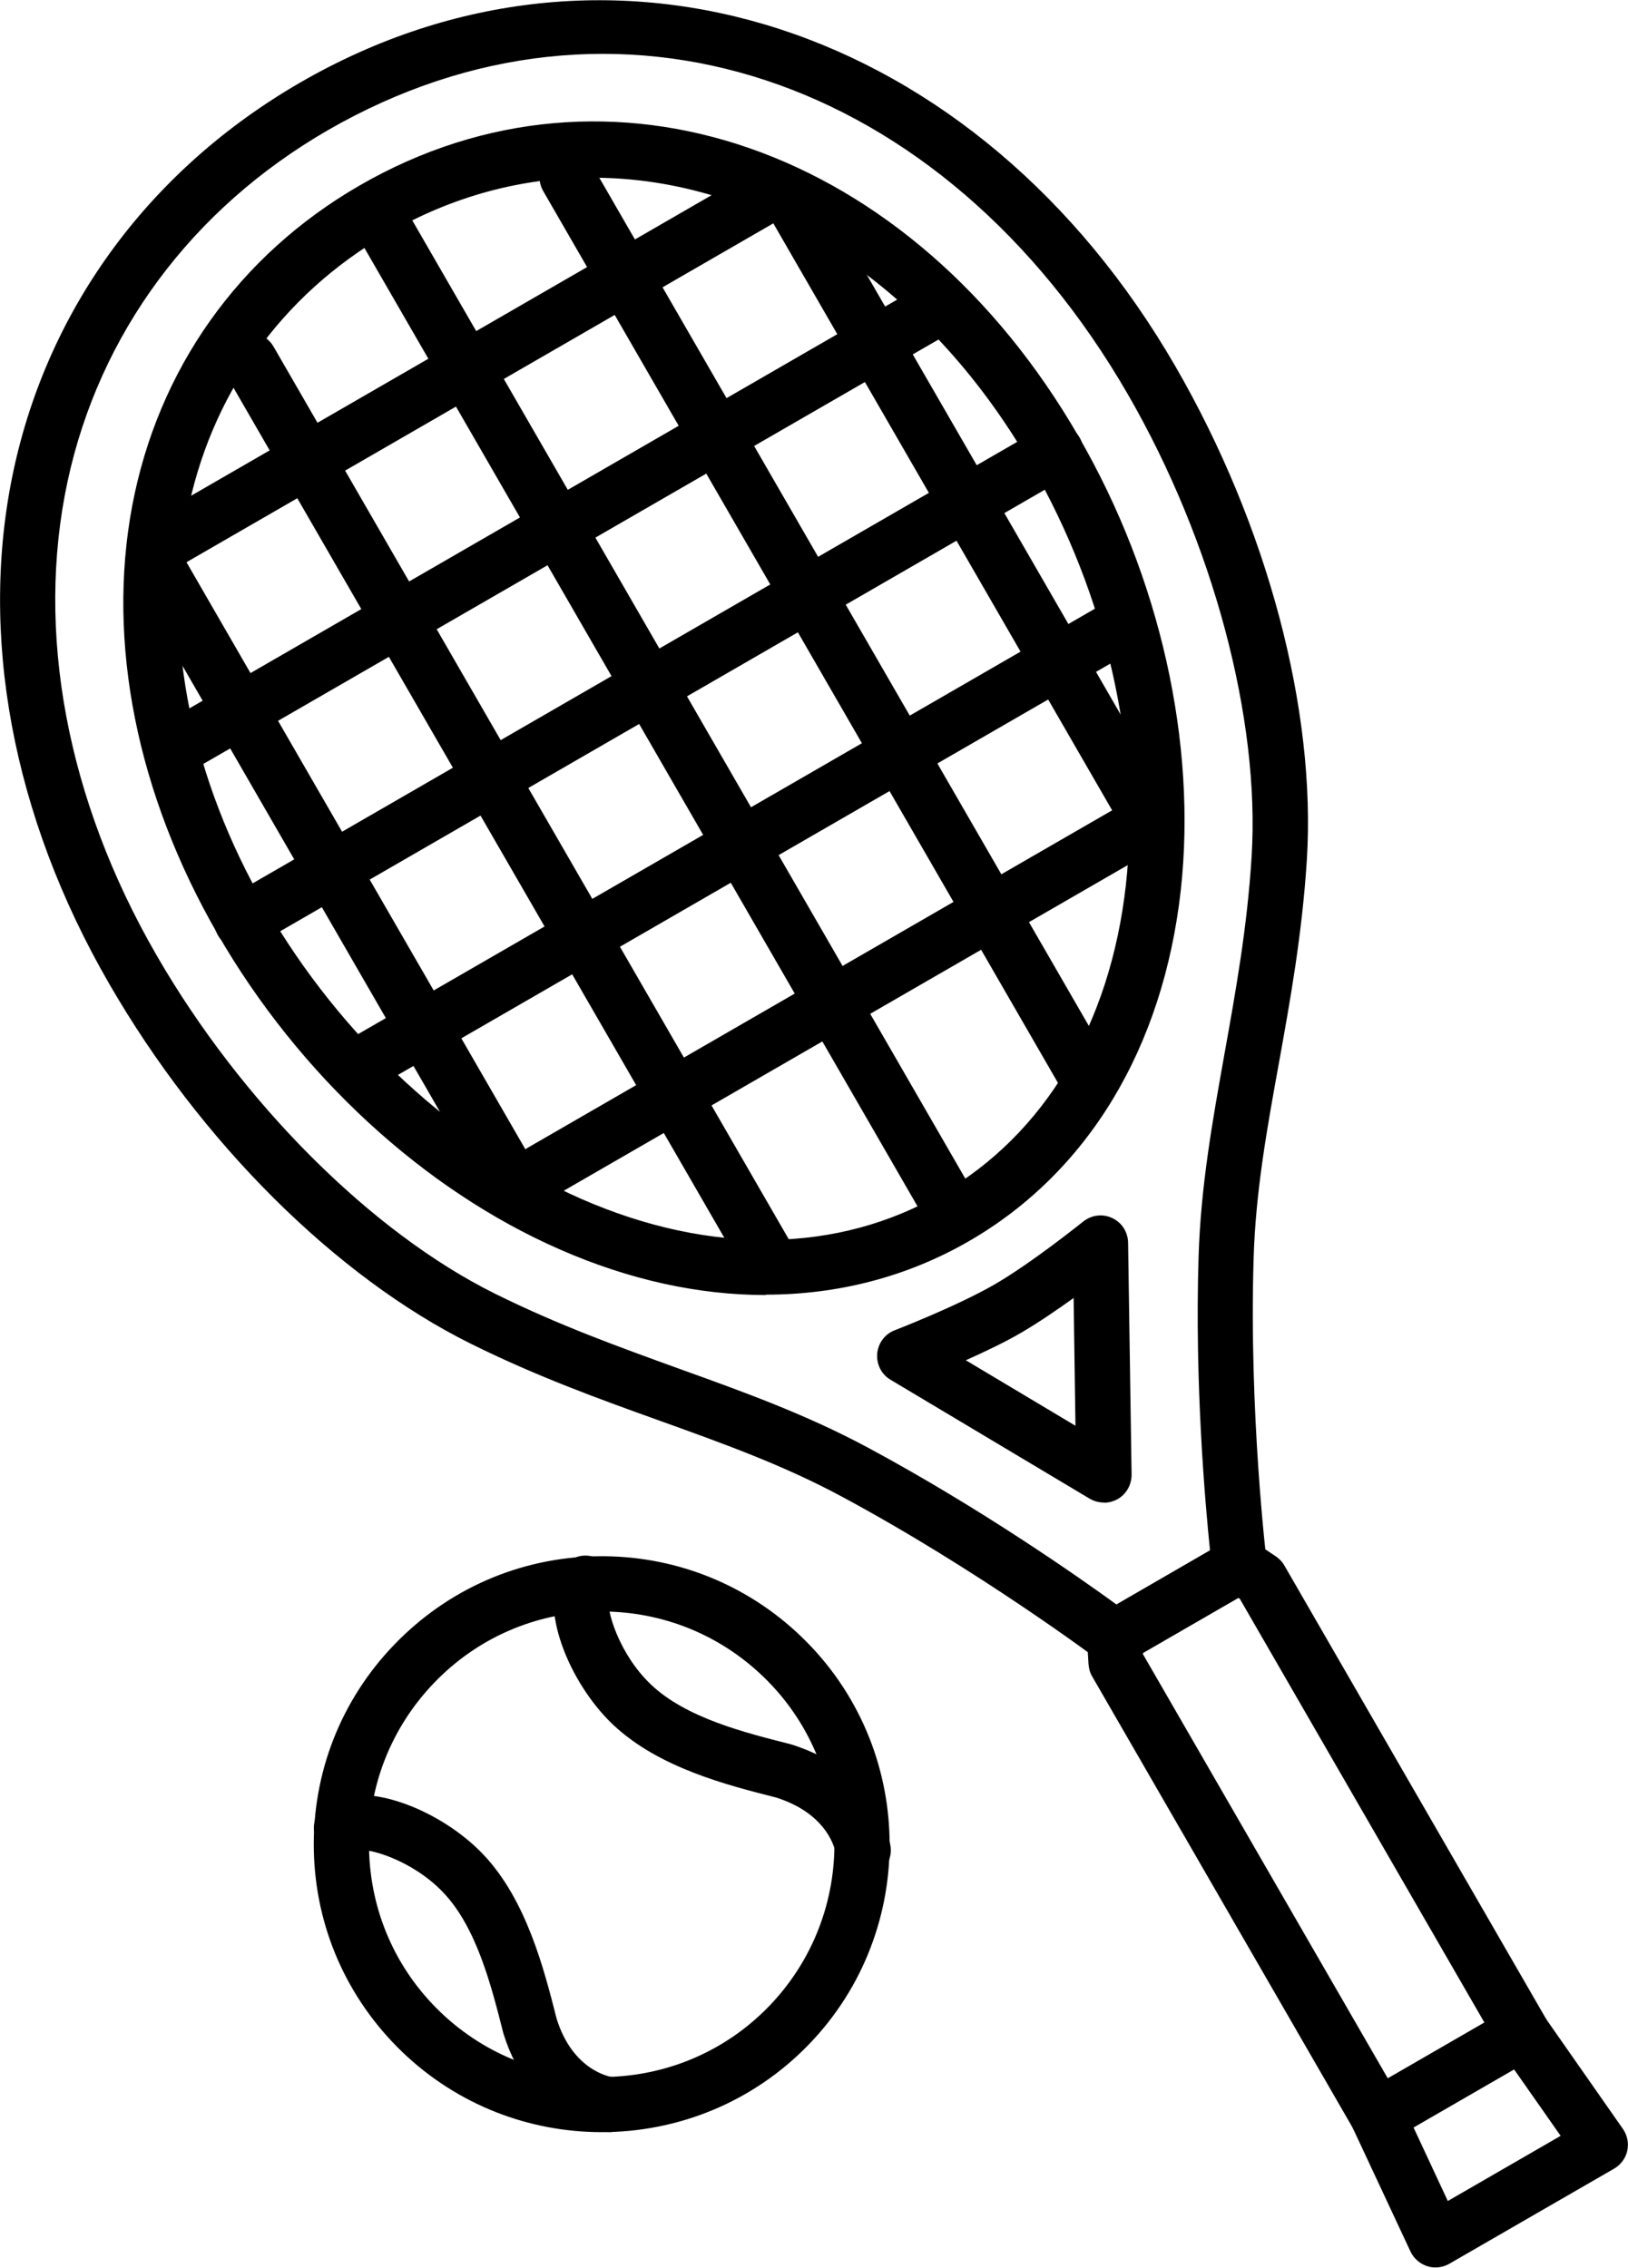<?xml version="1.0" encoding="UTF-8"?><svg id="_レイヤー_2" xmlns="http://www.w3.org/2000/svg" width="31.2mm" height="43.45mm" viewBox="0 0 88.45 123.15"><g id="_レイヤー_1-2"><path d="M60.56,90.44c-.32,0-.64-.1-.9-.3-.06-.05-6.53-4.89-13.94-8.87-3.18-1.71-6.42-2.87-9.84-4.1-3.29-1.18-6.68-2.4-10.31-4.2-7.33-3.64-14.68-10.95-19.65-19.57C.66,44.3-1.17,34.4.74,25.52c1.91-8.88,7.44-16.35,15.57-21.05h0c16.79-9.7,36.8-3.2,47.57,15.45,4.98,8.62,7.64,18.64,7.12,26.8-.26,4.04-.9,7.59-1.52,11.03-.65,3.58-1.26,6.97-1.37,10.57-.26,8.41.7,16.43.71,16.51.07.6-.22,1.18-.74,1.48l-3.39,1.96s0,0,0,0l-3.39,1.96c-.23.13-.49.2-.75.2ZM17.81,7.06s0,0,0,0c-7.39,4.27-12.41,11.04-14.14,19.08-1.75,8.16-.04,17.3,4.84,25.74,4.62,8,11.67,15.05,18.39,18.38,3.47,1.72,6.79,2.91,9.99,4.07,3.53,1.27,6.87,2.47,10.25,4.28,6.16,3.31,11.54,7.09,13.52,8.53l2.54-1.47s0,0,0,0l2.54-1.47c-.25-2.44-.84-8.99-.62-15.97.12-3.83.75-7.32,1.41-11.02.6-3.35,1.23-6.82,1.47-10.69.47-7.49-2.1-17.11-6.72-25.11C51.22,4,33.35-1.9,17.81,7.06ZM59.97,81.6c-.27,0-.53-.07-.77-.21l-10.82-6.46c-.49-.29-.77-.84-.72-1.42.05-.57.42-1.07.96-1.27.03-.01,3.33-1.29,5.39-2.47,2.06-1.19,4.81-3.41,4.84-3.43.45-.36,1.06-.44,1.58-.19.52.24.85.76.86,1.34l.19,12.6c0,.54-.28,1.05-.75,1.32-.23.13-.49.2-.75.2ZM52.47,73.87l5.96,3.56-.1-6.94c-.89.64-1.9,1.33-2.82,1.87s-2.03,1.06-3.03,1.51ZM41.6,70.33c-3.63,0-7.41-.82-11.19-2.48-7.39-3.23-14.16-9.47-18.58-17.12-4.39-7.6-6.04-15.85-4.65-23.25,1.4-7.44,5.79-13.63,12.36-17.42,13.55-7.83,29.99-2.09,39.07,13.65,4.42,7.65,6.43,16.63,5.54,24.65-.96,8.55-5.04,15.31-11.5,19.04h0c-3.36,1.94-7.12,2.91-11.05,2.91ZM32.21,9.63c-3.8,0-7.6.99-11.16,3.05-5.8,3.35-9.67,8.81-10.91,15.38-1.26,6.69.27,14.21,4.29,21.19,4.1,7.11,10.37,12.89,17.18,15.87,6.99,3.05,13.93,2.95,19.54-.29h0c5.61-3.24,9.17-9.2,10.02-16.78.83-7.39-1.05-15.71-5.15-22.81-5.78-10.02-14.79-15.6-23.81-15.6Z" style="fill:#000000;"/><path d="M74.86,116.43c-.13,0-.26-.02-.39-.05-.38-.1-.71-.35-.91-.7l-14.22-24.63c-.12-.2-.18-.43-.2-.66l-.08-1.37c-.03-.57.25-1.1.75-1.39l6.78-3.92c.49-.28,1.1-.27,1.58.05l1.14.76c.19.13.36.3.47.5l14.22,24.63c.41.72.17,1.63-.55,2.05l-7.84,4.53c-.23.13-.49.2-.75.2ZM62.11,89.86l13.29,23.02,5.25-3.03-13.29-23.02-.08-.05-5.18,2.99v.09Z" style="fill:#000000;"/><path d="M77.99,123.15c-.15,0-.3-.02-.45-.07-.4-.13-.73-.42-.91-.8l-3.14-6.72c-.33-.71-.06-1.54.61-1.93l7.84-4.53c.67-.39,1.53-.2,1.98.44l4.25,6.08c.24.34.33.77.24,1.19-.09.41-.35.76-.71.97l-8.96,5.17c-.23.13-.49.2-.75.2ZM76.8,115.55l1.86,3.99,6.13-3.54-2.53-3.61-5.46,3.15Z" style="fill:#000000;"/><path d="M8.68,31.13c-.52,0-1.02-.27-1.3-.75-.41-.72-.17-1.63.55-2.05L41.22,9.11c.72-.42,1.63-.17,2.05.55.41.72.17,1.63-.55,2.05L9.43,30.93c-.24.14-.49.2-.75.2Z" style="fill:#000000;"/><path d="M62.34,45.82c-.52,0-1.02-.27-1.3-.75L41.75,11.66c-.41-.72-.17-1.63.55-2.05.72-.41,1.63-.17,2.05.55l19.29,33.41c.41.72.17,1.63-.55,2.05-.24.14-.49.2-.75.2Z" style="fill:#000000;"/><path d="M58.81,59.61c-.52,0-1.02-.27-1.3-.75L29.51,10.36c-.41-.72-.17-1.63.55-2.05.72-.41,1.63-.17,2.05.55l28,48.5c.41.72.17,1.63-.55,2.05-.24.14-.49.2-.75.2Z" style="fill:#000000;"/><path d="M51.5,66.87c-.52,0-1.02-.27-1.3-.75L19.45,12.85c-.41-.72-.17-1.63.55-2.05.72-.42,1.63-.17,2.05.55l30.75,53.27c.41.72.17,1.63-.55,2.05-.24.14-.49.2-.75.2Z" style="fill:#000000;"/><path d="M27.86,65.73c-.52,0-1.02-.27-1.3-.75L7.27,31.57c-.41-.72-.17-1.63.55-2.05.72-.41,1.64-.17,2.05.55l19.29,33.41c.41.72.17,1.63-.55,2.05-.24.14-.49.2-.75.2Z" style="fill:#000000;"/><path d="M41.57,69.56c-.52,0-1.02-.27-1.3-.75L12.26,20.31c-.41-.72-.17-1.63.55-2.05.72-.41,1.63-.17,2.05.55l28,48.5c.41.72.17,1.63-.55,2.05-.24.14-.49.2-.75.2Z" style="fill:#000000;"/><path d="M9.59,42.1c-.52,0-1.02-.27-1.3-.75-.41-.72-.17-1.63.55-2.05L50.25,15.39c.72-.41,1.63-.17,2.05.55.41.72.17,1.63-.55,2.05L10.34,41.89c-.24.14-.49.2-.75.2Z" style="fill:#000000;"/><path d="M13.14,51.54c-.52,0-1.02-.27-1.3-.75-.41-.72-.17-1.63.55-2.05l44.22-25.53c.72-.41,1.63-.17,2.05.55.41.72.17,1.63-.55,2.05L13.89,51.34c-.24.14-.49.2-.75.2Z" style="fill:#000000;"/><path d="M20.2,58.96c-.52,0-1.02-.27-1.3-.75-.41-.72-.17-1.63.55-2.05l40.07-23.13c.72-.41,1.63-.17,2.05.55.41.72.17,1.63-.55,2.05l-40.07,23.13c-.24.14-.49.2-.75.2Z" style="fill:#000000;"/><path d="M29.42,65.13c-.52,0-1.02-.27-1.3-.75-.41-.72-.17-1.63.55-2.05l31.65-18.27c.72-.42,1.63-.17,2.05.55.41.72.17,1.63-.55,2.05l-31.65,18.27c-.24.14-.49.2-.75.2Z" style="fill:#000000;"/><path d="M32.69,115.8c-3.91,0-7.81-1.45-10.84-4.36-3.01-2.9-4.72-6.79-4.8-10.97-.08-4.18,1.47-8.14,4.37-11.15,2.9-3.01,6.79-4.72,10.97-4.8,4.16-.08,8.14,1.47,11.15,4.37,6.22,5.98,6.41,15.91.43,22.12-3.07,3.19-7.17,4.79-11.28,4.79ZM32.7,87.52c-.08,0-.17,0-.25,0-3.38.07-6.53,1.44-8.87,3.88s-3.6,5.64-3.53,9.01c.07,3.38,1.44,6.53,3.88,8.87,5.03,4.83,13.05,4.68,17.88-.35,4.83-5.03,4.68-13.05-.35-17.88-2.37-2.28-5.48-3.53-8.76-3.53Z" style="fill:#000000;"/><path d="M46.89,101.99c-.76,0-1.41-.57-1.49-1.34,0-.06-.33-2.12-3.25-3.03-2.64-.67-6.36-1.61-8.84-3.95-2.4-2.27-4.12-6.49-2.74-8.53.46-.69,1.4-.86,2.08-.4.67.45.86,1.36.43,2.04-.17.6.54,3.05,2.29,4.71,1.91,1.81,5.06,2.6,7.59,3.24,4.95,1.53,5.41,5.44,5.43,5.6.09.82-.51,1.56-1.34,1.65-.05,0-.11,0-.16,0Z" style="fill:#000000;"/><path d="M33.09,115.79c-.05,0-.1,0-.16,0-.17-.02-4.07-.48-5.58-5.35-.66-2.61-1.46-5.76-3.27-7.66-1.68-1.77-4.17-2.48-4.73-2.28-.69.46-1.59.27-2.05-.42-.46-.69-.25-1.64.43-2.1,2.04-1.38,6.26.34,8.53,2.74,2.34,2.47,3.29,6.2,3.98,8.91.88,2.85,2.94,3.17,3.03,3.18.81.12,1.39.86,1.29,1.67-.09.76-.73,1.32-1.47,1.32Z" style="fill:#000000;"/></g></svg>